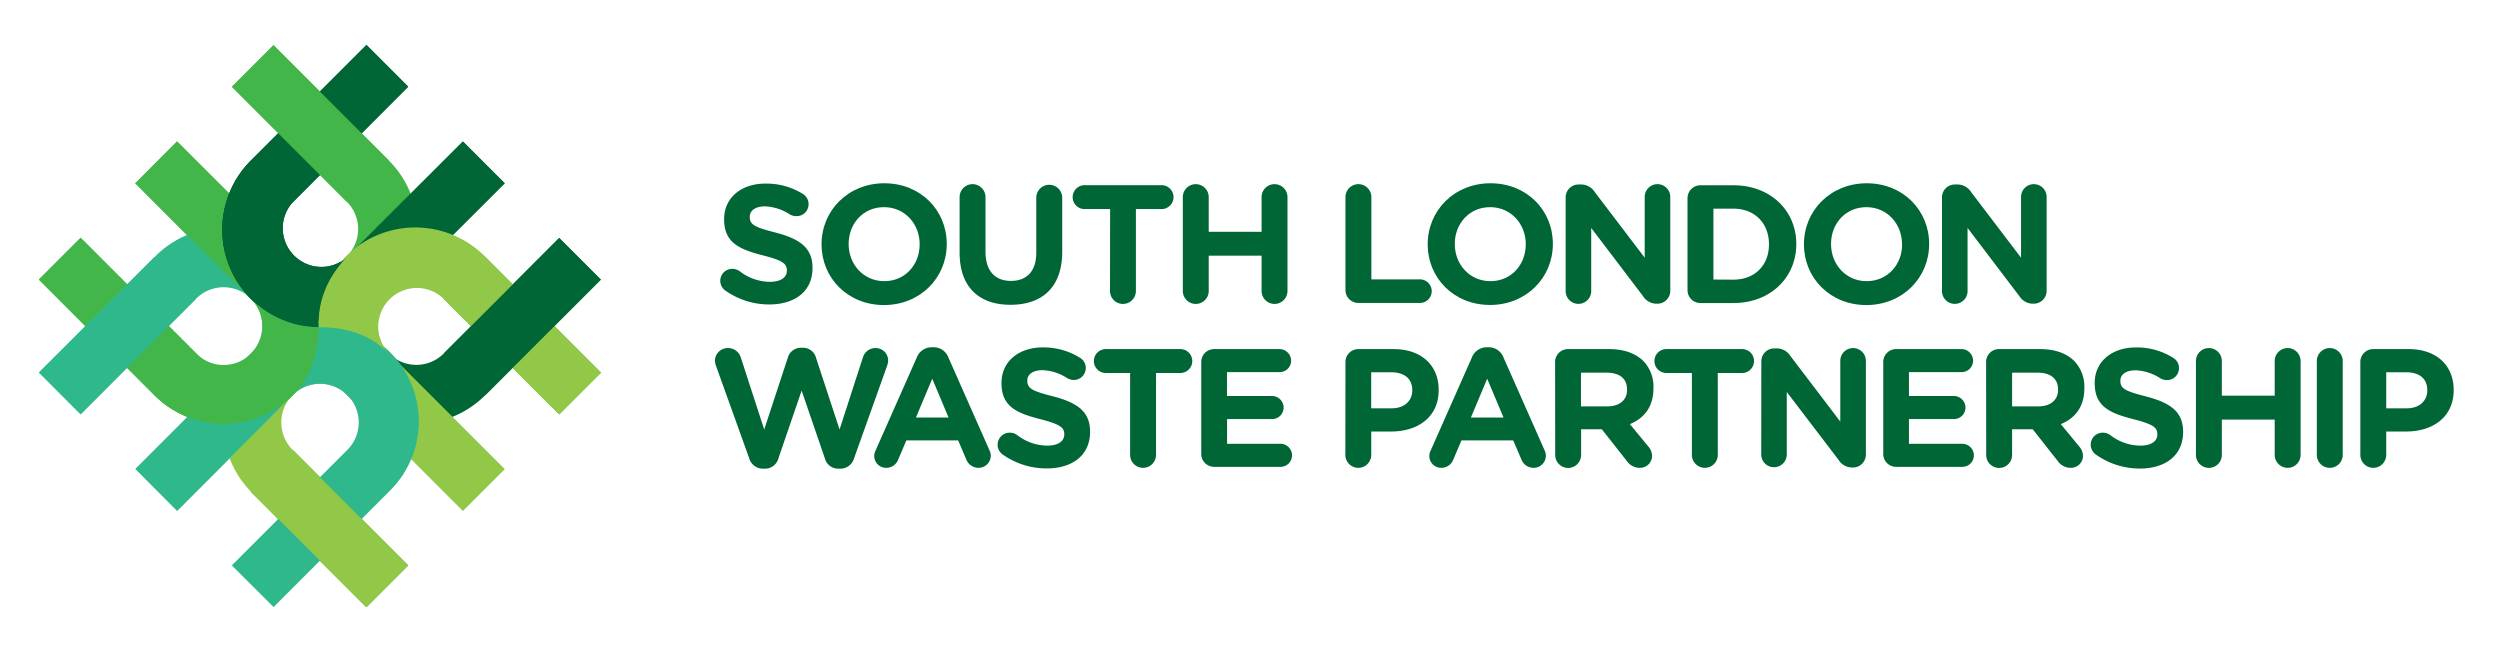 <svg id="Layer_1" data-name="Layer 1" xmlns="http://www.w3.org/2000/svg" width="266.94mm" height="69.9mm" viewBox="0 0 756.67 198.14">
  <defs>
    <style>
      .cls-1 {
        fill: #006635;
      }

      .cls-2 {
        fill: #43b649;
      }

      .cls-3 {
        fill: #2fb88b;
      }

      .cls-4 {
        fill: #2bb673;
      }

      .cls-5 {
        fill: #91c848;
      }
    </style>
  </defs>
  <title>slwp-logo</title>
  <path class="cls-1" d="M219.5,87.92A3.67,3.67,0,0,1,218,85a3.61,3.61,0,0,1,3.66-3.62,3.72,3.72,0,0,1,2.24.72,15.09,15.09,0,0,0,9.12,3.2c3.21,0,5.14-1.27,5.14-3.36v-.1c0-2-1.22-3-7.18-4.53-7.18-1.83-11.81-3.82-11.81-10.9v-.1c0-6.46,5.19-10.74,12.47-10.74A20.69,20.69,0,0,1,243,58.7a3.56,3.56,0,0,1,1.73,3.1A3.61,3.61,0,0,1,241,65.42a3.81,3.81,0,0,1-2-.56,14.83,14.83,0,0,0-7.49-2.4c-3,0-4.58,1.38-4.58,3.11v.1c0,2.34,1.53,3.11,7.69,4.69,7.23,1.88,11.3,4.48,11.3,10.69v.1c0,7.08-5.4,11-13.08,11A23.05,23.05,0,0,1,219.5,87.92Z"/>
  <path class="cls-1" d="M248.66,74v-.1c0-10.13,8-18.43,19-18.43s18.89,8.19,18.89,18.33v.1c0,10.13-8,18.43-19,18.43S248.66,84.1,248.66,74Zm29.69,0v-.1c0-6.11-4.48-11.2-10.8-11.2s-10.69,5-10.69,11.1v.1c0,6.11,4.48,11.2,10.8,11.2S278.35,80.08,278.35,74Z"/>
  <path class="cls-1" d="M290.44,76.41V59.66a3.92,3.92,0,1,1,7.84,0V76.21c0,5.8,2.9,8.81,7.69,8.81s7.68-2.9,7.68-8.55V59.66a3.93,3.93,0,0,1,7.85,0v16.5c0,10.79-6.06,16.09-15.64,16.09S290.44,86.9,290.44,76.41Z"/>
  <path class="cls-1" d="M336,63.28h-7.53a3.62,3.62,0,1,1,0-7.23h22.91a3.62,3.62,0,1,1,0,7.23H343.8V88.07a3.92,3.92,0,1,1-7.84,0Z"/>
  <path class="cls-1" d="M358,59.66a3.92,3.92,0,1,1,7.84,0V70.15h16V59.66a3.92,3.92,0,1,1,7.84,0V88.07a3.92,3.92,0,1,1-7.84,0V77.38h-16V88.07a3.92,3.92,0,1,1-7.84,0Z"/>
  <path class="cls-1" d="M407.23,59.66a3.92,3.92,0,0,1,7.84,0v24.9h14.51a3.57,3.57,0,1,1,0,7.13H411.15a3.89,3.89,0,0,1-3.92-3.92Z"/>
  <path class="cls-1" d="M432.12,74v-.1c0-10.13,8-18.43,19-18.43S470,63.63,470,73.77v.1C470,84,462,92.3,451,92.3S432.12,84.1,432.12,74Zm29.68,0v-.1c0-6.11-4.48-11.2-10.79-11.2s-10.69,5-10.69,11.1v.1c0,6.11,4.48,11.2,10.79,11.2S461.8,80.08,461.8,74Z"/>
  <path class="cls-1" d="M473.87,59.76a3.89,3.89,0,0,1,3.92-3.92h.81a4.87,4.87,0,0,1,4.08,2.29L497.8,78V59.61a3.87,3.87,0,1,1,7.74,0V88a3.89,3.89,0,0,1-3.92,3.92h-.26a4.84,4.84,0,0,1-4.07-2.29L481.61,69v19.1a3.87,3.87,0,0,1-7.74,0Z"/>
  <path class="cls-1" d="M510.76,60a3.89,3.89,0,0,1,3.92-3.92h10c11.2,0,19,7.69,19,17.72v.1c0,10-7.75,17.82-19,17.82h-10a3.89,3.89,0,0,1-3.92-3.92Zm13.9,24.64c6.42,0,10.75-4.33,10.75-10.64v-.1c0-6.32-4.33-10.75-10.75-10.75H518.6V84.61Z"/>
  <path class="cls-1" d="M546,74v-.1c0-10.13,8-18.43,19-18.43s18.89,8.19,18.89,18.33v.1c0,10.13-8,18.43-19,18.43S546,84.1,546,74Zm29.68,0v-.1c0-6.11-4.47-11.2-10.79-11.2s-10.69,5-10.69,11.1v.1c0,6.11,4.48,11.2,10.79,11.2S575.71,80.08,575.71,74Z"/>
  <path class="cls-1" d="M587.78,59.76a3.89,3.89,0,0,1,3.92-3.92h.82a4.87,4.87,0,0,1,4.07,2.29L611.71,78V59.61a3.87,3.87,0,0,1,7.74,0V88a3.89,3.89,0,0,1-3.92,3.92h-.26a4.84,4.84,0,0,1-4.07-2.29L595.52,69v19.1a3.87,3.87,0,0,1-7.74,0Z"/>
  <path class="cls-1" d="M216.68,110.65a5.2,5.2,0,0,1-.3-1.48,3.89,3.89,0,0,1,4-3.82,4,4,0,0,1,3.82,2.8L231.3,130l7.12-21.65a4.13,4.13,0,0,1,4-3.1H243a4.07,4.07,0,0,1,4,3.1L254.11,130l7.07-21.85a3.94,3.94,0,0,1,3.77-2.8,3.78,3.78,0,0,1,3.87,3.77,5.53,5.53,0,0,1-.3,1.53l-10,28a4.35,4.35,0,0,1-4.08,3.21h-.81a4.21,4.21,0,0,1-4-3.21l-7-20.42-7,20.42a4.22,4.22,0,0,1-4,3.21h-.81a4.34,4.34,0,0,1-4.08-3.21Z"/>
  <path class="cls-1" d="M265.05,136.26l12.43-28.06a4.84,4.84,0,0,1,4.58-3.1h.46a4.77,4.77,0,0,1,4.53,3.1l12.42,28.06a3.75,3.75,0,0,1,.41,1.58,3.71,3.71,0,0,1-3.72,3.76,4,4,0,0,1-3.76-2.69L290,133.3H274.32l-2.49,5.86a3.86,3.86,0,0,1-3.62,2.44,3.59,3.59,0,0,1-3.61-3.66A4.22,4.22,0,0,1,265.05,136.26Zm22.05-9.88-4.94-11.76-4.94,11.76Z"/>
  <path class="cls-1" d="M303.43,137.53a3.64,3.64,0,0,1,2.19-6.57,3.74,3.74,0,0,1,2.24.72,15.06,15.06,0,0,0,9.11,3.2c3.21,0,5.15-1.27,5.15-3.36v-.1c0-2-1.23-3-7.18-4.53-7.18-1.83-11.82-3.82-11.82-10.9v-.1c0-6.46,5.2-10.74,12.48-10.74a20.65,20.65,0,0,1,11.3,3.16,3.54,3.54,0,0,1,1.73,3.1A3.61,3.61,0,0,1,325,115a3.82,3.82,0,0,1-2-.56,14.8,14.8,0,0,0-7.48-2.4c-3,0-4.59,1.38-4.59,3.11v.1c0,2.34,1.53,3.11,7.69,4.68,7.23,1.89,11.31,4.49,11.31,10.7v.1c0,7.08-5.4,11.05-13.09,11.05A23,23,0,0,1,303.43,137.53Z"/>
  <path class="cls-1" d="M342.05,112.89h-7.54a3.62,3.62,0,0,1,0-7.23h22.92a3.62,3.62,0,0,1,0,7.23h-7.54v24.79a3.92,3.92,0,1,1-7.84,0Z"/>
  <path class="cls-1" d="M363.58,137.38v-27.8a3.9,3.9,0,0,1,3.93-3.92h19.75a3.52,3.52,0,0,1,3.52,3.51,3.47,3.47,0,0,1-3.52,3.46H371.37v7.23H385a3.52,3.52,0,0,1,3.51,3.52,3.48,3.48,0,0,1-3.51,3.46h-13.6v7.48h16.15a3.52,3.52,0,0,1,3.51,3.52,3.48,3.48,0,0,1-3.51,3.46h-20A3.9,3.9,0,0,1,363.58,137.38Z"/>
  <path class="cls-1" d="M407.23,109.58a3.89,3.89,0,0,1,3.92-3.92h10.64c8.51,0,13.65,5,13.65,12.32v.1c0,8.25-6.41,12.53-14.41,12.53h-6v7.07a3.92,3.92,0,0,1-7.84,0Zm14,14c3.93,0,6.22-2.34,6.22-5.4v-.1c0-3.51-2.45-5.4-6.37-5.4h-6.06v10.9Z"/>
  <path class="cls-1" d="M433.07,136.26l12.42-28.06a4.84,4.84,0,0,1,4.58-3.1h.46a4.78,4.78,0,0,1,4.53,3.1l12.42,28.06a3.75,3.75,0,0,1,.41,1.58,3.71,3.71,0,0,1-3.72,3.76,4,4,0,0,1-3.76-2.69L458,133.3H442.33l-2.49,5.86a3.86,3.86,0,0,1-3.62,2.44,3.59,3.59,0,0,1-3.61-3.66A4.08,4.08,0,0,1,433.07,136.26Zm22-9.88-4.94-11.76-4.94,11.76Z"/>
  <path class="cls-1" d="M470.68,109.58a3.89,3.89,0,0,1,3.92-3.92H487c4.54,0,8,1.27,10.39,3.61a11.19,11.19,0,0,1,3.06,8.15v.1c0,5.6-2.81,9.06-7.13,10.85l5.45,6.62a4.56,4.56,0,0,1,1.27,3,3.65,3.65,0,0,1-3.72,3.61,4.7,4.7,0,0,1-3.87-2l-7.64-9.68h-6.26v7.79a3.92,3.92,0,1,1-7.84,0ZM486.46,123c3.82,0,6-2,6-5v-.1c0-3.36-2.34-5.1-6.16-5.1h-7.79V123Z"/>
  <path class="cls-1" d="M512.08,112.89h-7.53a3.62,3.62,0,1,1,0-7.23h22.91a3.62,3.62,0,0,1,0,7.23h-7.54v24.79a3.92,3.92,0,0,1-7.84,0Z"/>
  <path class="cls-1" d="M533.1,109.37a3.89,3.89,0,0,1,3.92-3.92h.81a4.85,4.85,0,0,1,4.07,2.3L557,127.6V109.22a3.87,3.87,0,0,1,7.74,0v28.36a3.89,3.89,0,0,1-3.92,3.92h-.26a4.84,4.84,0,0,1-4.07-2.29l-15.69-20.57v19.1a3.87,3.87,0,0,1-7.73,0Z"/>
  <path class="cls-1" d="M570,137.38v-27.8a3.89,3.89,0,0,1,3.92-3.92h19.75a3.52,3.52,0,0,1,3.52,3.51,3.47,3.47,0,0,1-3.52,3.46H577.78v7.23h13.6a3.52,3.52,0,0,1,3.51,3.52,3.48,3.48,0,0,1-3.51,3.46h-13.6v7.48h16.14a3.52,3.52,0,0,1,3.51,3.52,3.47,3.47,0,0,1-3.51,3.46h-20A3.89,3.89,0,0,1,570,137.38Z"/>
  <path class="cls-1" d="M601.13,109.58a3.89,3.89,0,0,1,3.92-3.92h12.37c4.54,0,8.05,1.27,10.39,3.61a11.19,11.19,0,0,1,3.06,8.15v.1c0,5.6-2.8,9.06-7.13,10.85l5.45,6.62a4.56,4.56,0,0,1,1.27,3,3.65,3.65,0,0,1-3.72,3.61,4.7,4.7,0,0,1-3.87-2l-7.63-9.68H609v7.79a3.92,3.92,0,0,1-7.84,0ZM616.91,123c3.82,0,6-2,6-5v-.1c0-3.36-2.34-5.1-6.16-5.1H609V123Z"/>
  <path class="cls-1" d="M634.28,137.53a3.65,3.65,0,0,1-1.48-2.95,3.61,3.61,0,0,1,3.66-3.62,3.74,3.74,0,0,1,2.24.72,15.09,15.09,0,0,0,9.12,3.2c3.21,0,5.14-1.27,5.14-3.36v-.1c0-2-1.22-3-7.18-4.53C638.6,125.06,634,123.07,634,116v-.1c0-6.46,5.19-10.74,12.47-10.74a20.69,20.69,0,0,1,11.31,3.16,3.56,3.56,0,0,1,1.73,3.1,3.61,3.61,0,0,1-3.67,3.62,3.81,3.81,0,0,1-2-.56,14.83,14.83,0,0,0-7.49-2.4c-3,0-4.58,1.38-4.58,3.11v.1c0,2.34,1.53,3.11,7.69,4.68,7.23,1.89,11.3,4.49,11.3,10.7v.1c0,7.08-5.4,11.05-13.08,11.05A23,23,0,0,1,634.28,137.53Z"/>
  <path class="cls-1" d="M664.64,109.27a3.92,3.92,0,0,1,7.84,0v10.49h16V109.27a3.92,3.92,0,0,1,7.84,0v28.41a3.92,3.92,0,0,1-7.84,0V127h-16v10.69a3.92,3.92,0,0,1-7.84,0Z"/>
  <path class="cls-1" d="M701.23,109.27a3.92,3.92,0,0,1,7.84,0v28.41a3.92,3.92,0,0,1-7.84,0Z"/>
  <path class="cls-1" d="M714.4,109.58a3.89,3.89,0,0,1,3.92-3.92H729c8.51,0,13.65,5,13.65,12.32v.1c0,8.25-6.42,12.53-14.41,12.53h-6v7.07a3.92,3.92,0,1,1-7.84,0Zm14.05,14c3.92,0,6.21-2.34,6.21-5.4v-.1c0-3.51-2.44-5.4-6.36-5.4h-6.06v10.9Z"/>
  <g>
    <path class="cls-2" d="M67.64,128.26a29.38,29.38,0,0,1-20.9-8.66l-34.95-35L24.4,72l35,35A11.72,11.72,0,1,0,75.92,90.41L41,55.46,53.58,42.85l35,34.95a29.56,29.56,0,0,1-20.9,50.46Z"/>
    <path class="cls-2" d="M67.64,128.26a29.38,29.38,0,0,1-20.9-8.66l-34.95-35L24.4,72l35,35A11.72,11.72,0,1,0,75.92,90.41L41,55.46,53.58,42.85l35,34.95a29.56,29.56,0,0,1-20.9,50.46Z"/>
    <path class="cls-2" d="M96.83,99.07a29.32,29.32,0,0,1-20.9-8.66L41,55.46,53.58,42.85l35,34.95a11.72,11.72,0,0,0,16.57-16.57l-34.95-35L82.77,13.66l35,35A29.56,29.56,0,0,1,96.83,99.07Z"/>
    <path class="cls-3" d="M41,141.94l35-35A11.72,11.72,0,0,0,59.35,90.41l-34.95,35L11.79,112.75l35-34.95a29.56,29.56,0,1,1,41.8,41.8l-34.95,35Z"/>
    <rect class="cls-2" x="55.84" y="41.91" width="17.84" height="49.43" transform="translate(-28.15 65.31) rotate(-45)"/>
    <path class="cls-1" d="M126,128.26a29.56,29.56,0,0,1-20.9-50.46l35-34.95,12.62,12.61-35,34.95A11.72,11.72,0,0,0,134.3,107l34.95-35,12.61,12.61-35,35a29.38,29.38,0,0,1-20.9,8.66Z"/>
    <path class="cls-1" d="M96.82,99.07a29.56,29.56,0,0,1-20.9-50.45l35-35,12.61,12.61-34.95,35A11.72,11.72,0,0,0,105.11,77.8l35-34.95,12.62,12.61-35,34.95a29.32,29.32,0,0,1-20.9,8.66Z"/>
    <rect class="cls-4" x="149.16" y="76.86" width="17.84" height="49.43" transform="translate(-25.53 141.53) rotate(-45)"/>
    <path class="cls-1" d="M96.82,99.07a29.56,29.56,0,0,1-20.9-50.45l35-35,12.61,12.61-34.95,35A11.72,11.72,0,0,0,105.11,77.8l35-34.95,12.62,12.61-35,34.95a29.32,29.32,0,0,1-20.9,8.66Z"/>
    <path class="cls-5" d="M105.11,119.6a29.56,29.56,0,1,1,41.8-41.8l35,35-12.61,12.61L134.3,90.41A11.72,11.72,0,0,0,117.72,107l35,35-12.62,12.61Z"/>
    <polyline class="cls-2" points="88.54 136.17 123.49 171.13 110.88 183.74 75.92 148.78"/>
    <polyline class="cls-2" points="88.54 136.17 123.49 171.13 110.88 183.74 75.92 148.78"/>
    <path class="cls-5" d="M75.92,148.78a29.56,29.56,0,0,1,41.8-41.8l35,35-12.62,12.61-34.95-35a11.72,11.72,0,0,0-16.57,16.58l34.95,35-12.61,12.61Z"/>
    <path class="cls-3" d="M70.16,171.13l35-35A11.72,11.72,0,0,0,88.54,119.6l-34.95,35L41,141.94l35-35a29.56,29.56,0,1,1,41.8,41.8l-35,35Z"/>
    <polyline class="cls-5" points="146.91 77.8 181.87 112.75 169.25 125.36 134.3 90.41"/>
    <rect class="cls-5" x="90.79" y="135.24" width="17.84" height="49.44" transform="translate(-83.9 117.35) rotate(-45)"/>
    <path class="cls-1" d="M75.92,90.41a29.34,29.34,0,0,0,20.54,8.65c0-.12,0-.24,0-.36a29.36,29.36,0,0,1,8.64-20.88A11.72,11.72,0,0,1,88.54,61.23l34.95-35L110.88,13.66l-35,35A29.59,29.59,0,0,0,75.92,90.41Z"/>
    <rect class="cls-2" x="85.02" y="12.73" width="17.84" height="49.44" transform="translate(1.04 77.4) rotate(-45)"/>
    <path class="cls-5" d="M146.91,77.8a29.55,29.55,0,0,0-41.8,0c-5.59,5.68-8.92,12.61-8.65,21.26h.72c7.89,0,14.95,2.33,20.53,7.9A11.72,11.72,0,0,1,134.3,90.41l34.95,35,12.61-12.61Z"/>
    <path class="cls-2" d="M96.46,99.06A29.34,29.34,0,0,1,76,90.49,11.72,11.72,0,0,1,59.35,107L24.4,72,11.79,84.64l35,35a29.55,29.55,0,0,0,41.8,0c5.67-5.67,7.83-13.09,7.92-20.54Z"/>
    <rect class="cls-3" x="10.85" y="92.66" width="49.43" height="17.84" transform="translate(-61.41 54.9) rotate(-45)"/>
    <rect class="cls-1" x="133.36" y="86.9" width="49.43" height="17.84" transform="translate(-21.45 139.84) rotate(-45)"/>
  </g>
</svg>
